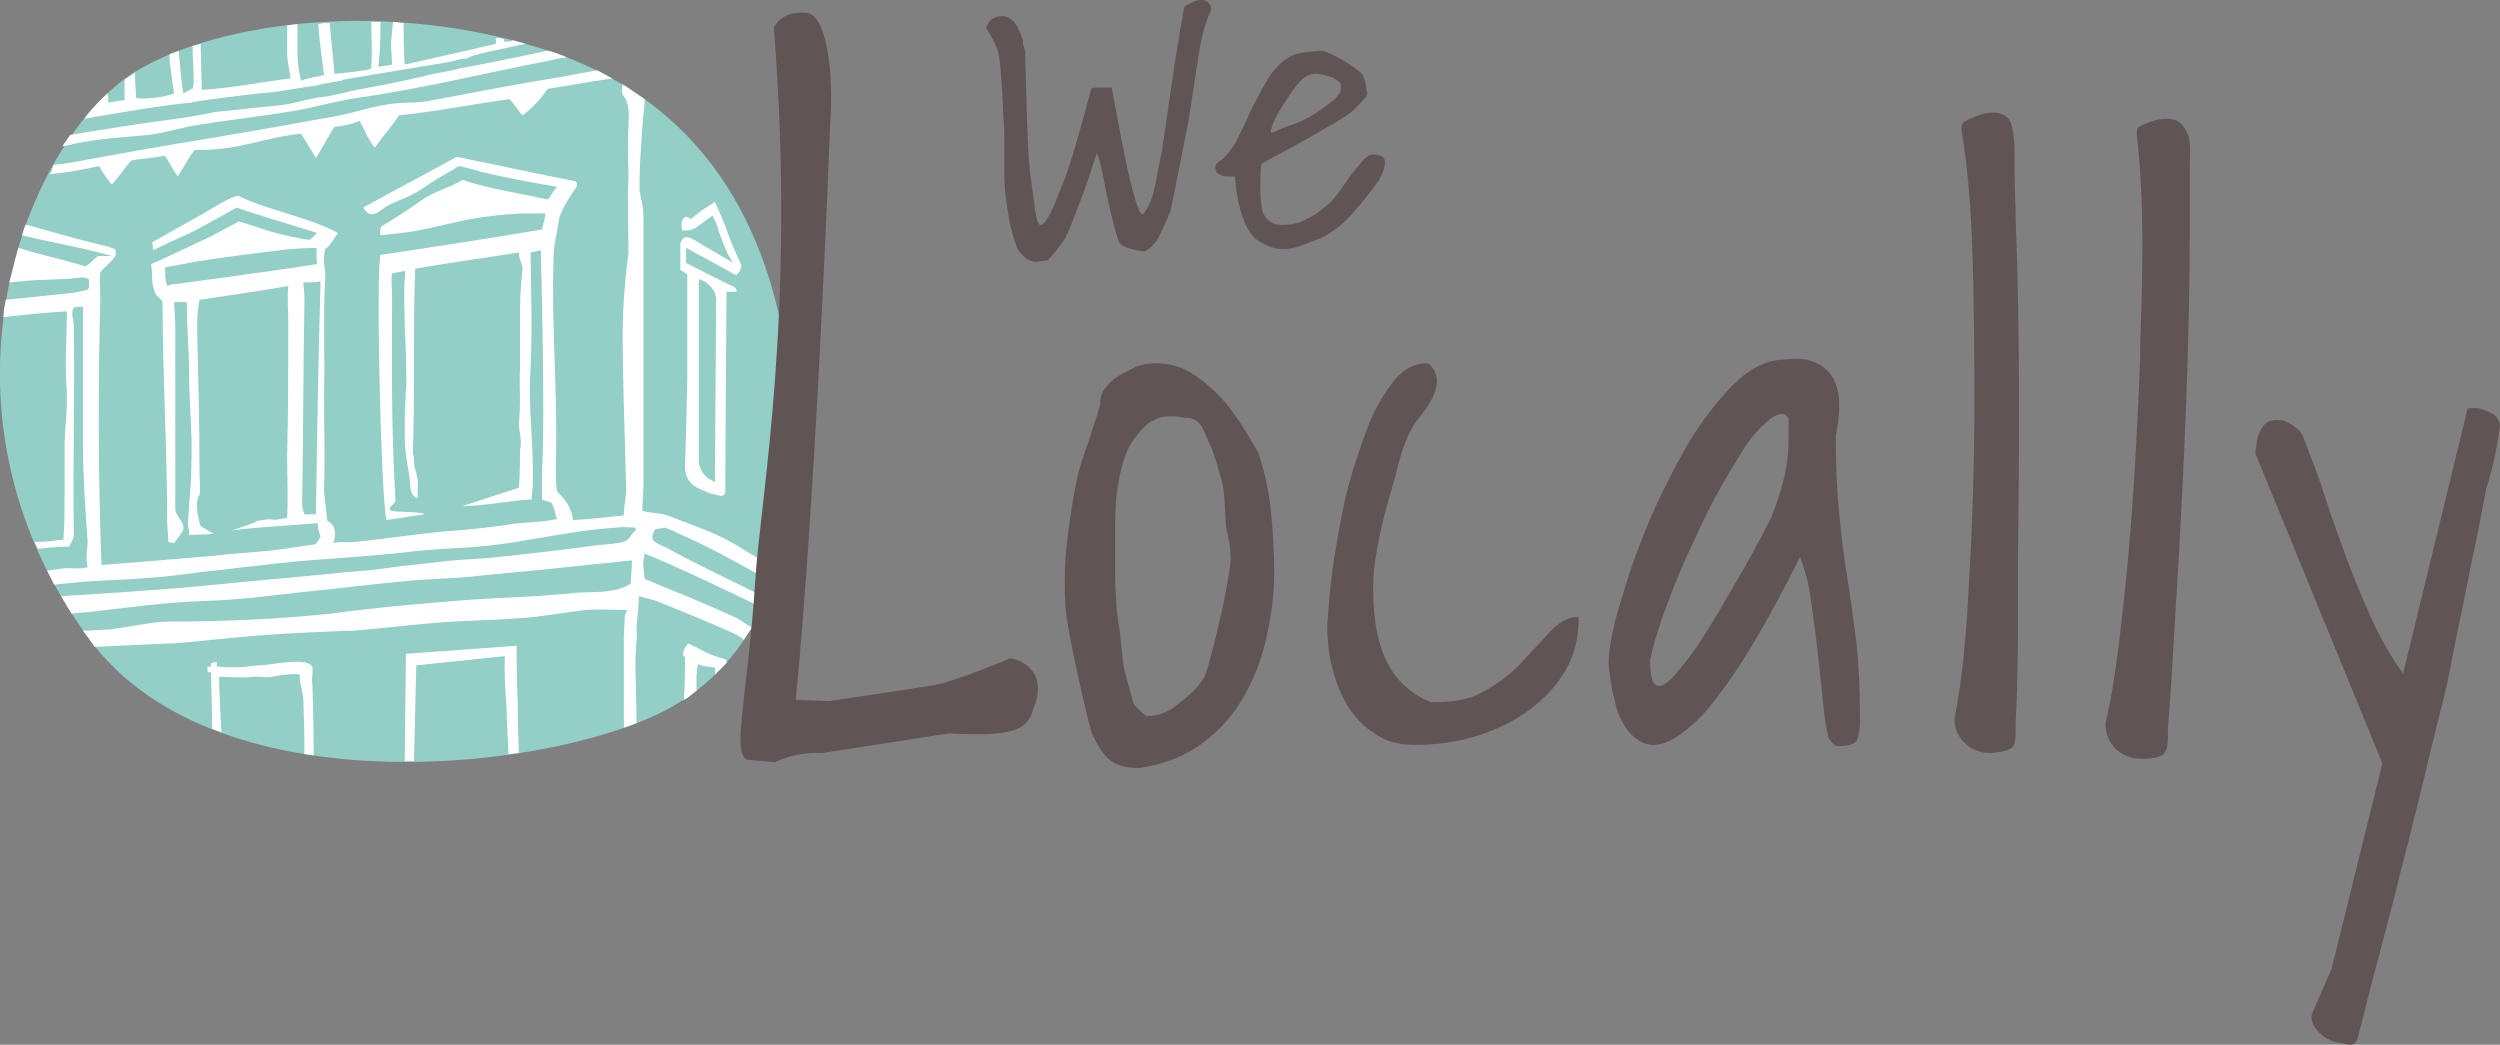 <?xml version="1.0" encoding="utf-8"?>
<!-- Generator: Adobe Illustrator 25.3.1, SVG Export Plug-In . SVG Version: 6.00 Build 0)  -->
<svg version="1.1" id="Layer_1" xmlns="http://www.w3.org/2000/svg" xmlns:xlink="http://www.w3.org/1999/xlink" x="0px" y="0px"
	 viewBox="0 0 216.8 90.6" style="enable-background:new 0 0 216.8 90.6;" xml:space="preserve">
<rect x="0" y="0" width="216.8" height="90.6" fill="#808080" stroke="none"/>
<style type="text/css">
	.st0{fill-rule:evenodd;clip-rule:evenodd;fill:#93CFC6;}
	.st1{fill:#FFFFFF;}
	.st2{fill:#615454;}
</style>
<path class="st0" d="M12.1,6c7.1-4.1,21.1-6,34.5-1.9C61.2,8.5,66.8,20,68.3,31.6c2.1,16.2-2.7,25.4-9.7,29.5
	c-9.3,5.6-39.6,9.5-50.8-5.6C-7.3,35.1,2.5,11.5,12.1,6z"/>
<path class="st1" d="M12.9,11.7c1.5-0.2,3-0.7,4.5-0.9c2.5-0.4,5.1-0.7,7.6-1.1c2-0.3,3.9-0.9,5.9-1.2c5.7-0.8,11.3-2.2,17-3.3
	C48.3,5.1,48.7,5,49.2,5c-0.1,0-0.1,0-0.2-0.1c-0.5-0.2-1-0.4-1.5-0.5c-3.3,0.7-6.8,1.4-7.5,1.5c-1,0.3-2.1,0.4-3.2,0.7
	c-2.1,0.5-4.3,0.9-6.4,1.3c-0.3,0.1-2,0.5-2.4,0.5c-1,0.1-2.6,0.6-3.5,0.7l-4.7,0.5l-1.1,0.1c-1.4,0.3-2.7,0.5-3.4,0.6
	c-3.1,0.4-6.2,0.9-9.2,1.4c-0.2,0.2-0.3,0.5-0.5,0.7c-0.1,0.1-0.1,0.2-0.2,0.3c0.3-0.1,0.6-0.1,0.9-0.2C8.6,12,10.8,11.9,12.9,11.7z
	 M23.6,8c0.8-0.1,2.5-0.4,3.9-0.6c0.1,0,0.3-0.1,0.4-0.1c1-0.2,1.7-0.3,1.7-0.3c0.1,0,0.1-0.1,0.2-0.1l9-1.5c0.3,0,1.3-0.4,1.6-0.3
	c0.6-0.4,2.9-0.8,5.2-1.3c-0.4-0.1-0.7-0.2-1.1-0.3c-0.1,0-0.2,0.1-0.2,0.1h-0.6c0-0.1,0-0.2,0-0.2c-0.2-0.1-0.4-0.1-0.7-0.1v0.5
	c-2.5,0.6-5.3,1.2-7.9,1.8C35,4.4,35,3.1,35,2c-0.3,0-0.6-0.1-0.9-0.1C34,2.4,34,3.1,33.9,3.7c0,0.6,0.1,1.2,0.1,1.9
	c-0.4,0.1-0.8,0.1-1.2,0.2c0.1-0.5,0.2-2,0.2-3.9c-0.3,0-0.5,0-0.8,0c0,1.4,0.1,2.7,0,3.7c0,0.2,0,0.3-0.1,0.4c-1,0.2-2,0.3-3.1,0.4
	c-0.1-1.5-0.3-2.9-0.4-4.4c-0.3,0-0.7,0-1,0.1c0.1,1.4,0.3,2.9,0.5,4.4c-0.6,0.2-1.3,0.2-2,0.5c-0.2-1-0.3-1.5-0.3-2.3V2.1
	c-0.3,0-0.6,0.1-0.9,0.1v2.4c0,0.7,0.2,1.4,0.3,2.2c-2.5,0.3-4.8,0.8-7.7,1l-0.1-4c-0.2,0.1-0.5,0.1-0.7,0.2c0,1,0.1,1.9,0.1,2.9
	c0,0.3,0,0.5-0.1,0.8c-0.2,0-0.7,0.4-0.8,0.4c-0.2-1.2-0.3-2.5-0.4-3.7c-0.3,0.1-0.5,0.2-0.8,0.3V5c0,0.6,0.4,3.1,0.4,3.1
	s-0.7,0.3-1.9,0.4c-0.5,0-0.7,0.1-1.4,0c0-0.7-0.1-1.3-0.1-1.9V6.3c-0.3,0.2-0.6,0.4-0.9,0.6v1.8c-0.4,0-0.8,0.1-1.4,0.2
	c0-0.3,0-0.6-0.1-0.8C9.2,8.2,9,8.4,8.9,8.5C8.4,9,7.8,9.6,7.3,10.3c3.5-0.6,6.9-1.2,9.3-1.4C16.6,8.8,22.1,8.1,23.6,8z M32.5,5.8
	c-0.1,0-0.2,0-0.3,0.1C32.2,5.8,32.3,5.8,32.5,5.8z M63.9,47.3c-1.8-1.1-4-1.8-6-2.6c-0.5-0.2-1.5-0.2-2.2-0.4
	c0-0.7,0.1-1.6,0.1-2.3V18.9c0-0.7-0.1-1.3-0.3-2.1c-0.1-0.6,0-1.7,0-2.6c0.1-1.7,0.2-3.5,0.4-5.2c0,0,0-0.2,0-0.4
	c-0.6-0.4-1.3-0.9-1.9-1.3c-0.1,0.4-0.1,0.7,0,0.9c0.7,0.9,0.5,1.9,0.5,2.9c-0.1,1.5,0,2.9,0,4.4c-0.1,2.1,0,4.2,0,6.4
	C54.2,24.2,54,26.6,54,29c0,4.5,0.2,8.9,0.3,13.4c0,0.6-0.2,1.5-0.2,2.3c-2.1,0.2-2.6,0.3-4.4,0.4c-0.2-1.6-1.4-2.4-1.4-2.5
	c-0.1-0.7-0.1-1.4-0.1-2.2c0.2-5.9-0.4-12.1-0.2-18c0-1.2,0.3-2.1,0.5-3.5c0.3-0.9,0.8-1.7,1.5-2.7c0.1-0.2,0-0.5-0.2-0.5
	c-3.6-0.7-6.7-1.4-10.2-2.1c-2.7,1.5-5.4,2.9-8.1,4.4c0.7,1.2,1.5,0.2,2-0.1c1.6-0.8,2.3-0.9,3.5-1.8c1-0.7,2.7-1.6,2.8-1.7
	c0.1,0,1.3,0.3,1.9,0.5c2.1,0.5,4.3,0.9,6.6,1.3c-0.5,0.6-0.5,0.8-0.8,1.1c-2.7-0.6-5-0.9-7.4-1.7c-1.1,0.7-2.5,1-3.6,1.8
	c-0.9,0.7-3.2,2.1-3.2,2.1l-0.2,0.1c-0.1,0.1-0.2,0.6-0.1,0.7v0.1c1-0.1,1.9-0.2,2.6-0.3c1.9-0.3,3.9-0.9,5.8-1.2
	c2.6-0.4,3.9-0.4,5.9-0.4c-0.1,0.7-0.2,1-0.3,1.4c-4.7,0.8-9.3,1.5-14,2.2c-0.4,1.2,0,20.2,0.5,23l3.3-0.5c-0.2-0.3-2.9-0.1-3-0.4
	c-0.1-0.3,0.5-0.5,0.5-0.8C33.9,36.9,34,31.6,34,25.5c0-0.2-0.1-1.5,0-1.8l1.1-0.2c0.1,0.2,0,0.5,0,0.7c-0.1,1.1,0,2.9,0,4
	c0,0.8,0.1,1.7,0.1,2.5c0,0.4,0.1,2.8,0,3.2c-0.1,1.9-0.1,1.7-0.1,3.6c0,2.4,0.3,2.5,0.5,4.8c0,0.3,0.2,0.8,0.6,0.9
	c0.1-1.8,0-1.8-0.2-2.5c-0.2-0.6,0-1.2-0.2-1.3c0.2-5.6,0-10.4,0.2-16.1c2.9-0.5,5.8-0.9,9-1.4c0,0.7,0.4,1.1,0.3,1.6
	c-0.2,1.8-0.2,2.5-0.2,4.4v3.8c-0.1,2.7,0.1,2.4-0.1,5.1c0,0.5,0.3,1.5,0.1,2.2c0,0.1,0,2.2-0.1,3.3c-1.5,0.5-5,1.6-4.9,1.6
	c2.5-0.1,3.4-0.4,6-0.6c0-0.4,0.1-0.8,0.1-1.3c0.1-3.5-0.4-6.4-0.2-9.9c0.2-3.2,0-9.8,0-10.2l0.9-0.2c0,0.6,0.4,14,0.1,19.3v2.3
	c0,0.1,0.7,0.2,0.8,0.3c0.3,0.4,0.3,0.9,0.5,1.4c-1,0.3-3.4,0.3-4.2,0.5c-1.4,0.2-3.1,0.4-4.5,0.5c-2.8,0.2-5.9,0.7-8.8,1
	c-0.6,0.1-1.2-0.1-1.9,0.1c0.5-1.5-0.4-1.9-0.5-1.9c0-0.1-0.3-2.1-0.3-2.9c0.1-2.7,0-5.4,0-8.1c0.1-3.3-0.1-6.7,0.1-10
	c0.1-1-0.3-1.3,0-2.6c0.3-0.1,1.1-1.4,1.1-1.4c-2.6-1.4-5.9-1.9-8.6-3.2c-0.1-0.1-1,0.3-1.5,0.6c-2,1.2-3.7,2.1-5.8,3.3
	c-0.1,0-0.1,0.1-0.2,0.1l0.1,0.7c0.2-0.1,0.4-0.2,0.6-0.3c1-0.5,2-0.9,3-1.4c1.1-0.6,3.5-1.9,3.6-2c0.2,0.1,5,1.6,7,2.2
	c-0.3,0.3-0.6,0.6-0.7,0.6c-0.2,0-2.4-0.4-3.9-0.9c-0.6-0.2-2.1-0.7-2.2-0.7c-0.1,0.1-1.9,1-2.4,1.3c-0.5,0.2-4.6,2.2-5.2,2.4
	c0.1,0.6,0.1,1.4,0.1,1.4c0,0.2,0.1,0.8,0.3,1.2c0.3,0.4,0.6,0.5,0.6,0.8c0,6.3,0.4,12.6,0.4,19c0,0.4,0.1,1.2,0.1,1.7
	c0.1,0,0.4,0.1,0.5,0.1c0.2-0.3,0.7-0.9,0.8-1.2c0.1-0.7-0.7-1.1-0.7-1.8V28.2l-0.1-2h1.1c0,2.1,0.2,4.3,0.2,6.3
	c0,2.5,0.3,5.1,0.2,7.6c0,1.7-0.2,3.5-0.3,5.2c0,0.5,0.1,0.5,0.1,1.1c0.3,0,2.1-0.1,2.1-0.1c0.3,0.1-1.4-0.8-1.1-0.7
	c-0.1-0.2-0.6-1.9-0.1-2.7c0.1-0.2,0-1.6,0-1.9c0-5-0.1-7.3-0.2-12.3c0-0.9,0-1.6,0.2-2.7c2.6-0.4,4.9-0.7,7.7-1.2
	c-0.1,1.1,0,2.1,0,3.1c0,3.9,0,7.8-0.1,11.6c0,2,0.1,3.4,0,5.4c-1.9,0.4-0.8-0.1-2.7,0.3c0,0.1-0.3,0.2-2.1,0.8
	c2.2-0.3,4.7-0.4,7-0.6c0.8-0.1,0.2,0,0.7,1.1c-0.1,0.3-0.4,0.6-0.4,0.7c-0.1,0-1.5,0.2-2.1,0.3c-2.5,0.4-4.3,0.4-6.8,0.7
	c-2.2,0.2-7.2,0.6-9.7,0.8c-0.3-8-0.3-15.6-0.1-23.2c0-0.8-0.1-1.4,0-2.2c0.2-0.3,1-0.9,1.3-1.4c0.1-0.2,0-0.6,0-0.6l-0.9-0.3H9
	c-2.1-0.5-4.2-1.1-6.3-1.7c-0.1,0-0.3-0.1-0.5-0.1c-0.1,0.3-0.2,0.6-0.3,0.9c2.4,0.6,5.4,1.1,7.8,1.8c0,0-1.1,0-1.2,0
	c-0.5,0.4-0.7,0.7-1.1,0.9c-1.9-0.6-3.9-1-5.8-1.6c-0.3,1-0.5,2-0.8,3c0.3,0,0.6-0.1,1-0.1c1.6-0.2,3.3-0.1,4.9-0.3
	c0.6-0.1,0.7,0,1,0.1c0,0.3,0.1,0.8-0.1,0.9c-0.1,0.1-0.9,0.2-1.3,0.3c-1.9,0.2-3.8,0.4-5.8,0.6c-0.1,0.5-0.2,1-0.2,1.5
	C2.1,27.3,4,27.1,5.8,27c0,1.9-0.1,3.2-0.1,4.5c0,1.6,0.1,1.7,0.1,3.1s-0.2,2.8-0.2,4.2v4c0,1.3,0,2.6-0.1,4C4.6,46.9,3.8,47,3,47
	c0.1,0.2,0.2,0.4,0.3,0.6c0.8-0.1,1.8-0.2,2.7-0.2c0.1-0.2,0.4-0.7,0.4-1c-0.1-6.2,0.1-12.1,0-18.2c0-0.3-0.3-1.2,0-1.5
	c0-0.1,0.7-0.1,0.8-0.1v12.1c0,2.7,0.2,5.5,0.4,8.2c0,0.7-0.2,1.4,0,2.3c-0.9,0.2-1.3,0-2.2,0.1c-0.5,0.1-0.9,0.1-1.3,0.2
	c0.2,0.4,0.4,0.8,0.6,1.2c0.7-0.1,1.3-0.1,2-0.2c2.1-0.2,4.2-0.2,6.3-0.4c1.8-0.1,3.6-0.4,5.4-0.6c1.2-0.1,2.4-0.3,3.6-0.4
	c4.4-0.6,8.7-0.7,13.1-1.2c1.6-0.2,3.2-0.3,4.9-0.4c2.2-0.1,4.3-0.4,6.5-0.8c3-0.5,4.6-0.8,7.6-1c0.6,0.1,1.2-0.1,1,0.3
	c-0.4,0.3-0.5,0.9-1.1,1c-0.8,0.2-1.5,0.2-2.4,0.3c-2.9,0.4-5.5,0.7-8.4,1c-1.6,0.2-3.3,0.2-4.9,0.4c-1.4,0.2-2.9,0.3-4.3,0.5
	c-1.3,0.2-2.5,0.3-3.8,0.4c-3.8,0.4-7.6,0.7-11.5,1.1c-2.9,0.3-5.8,0.5-8.7,0.7c-1.5,0.1-3.1,0.2-4.7,0.3c0.3,0.5,0.6,1,0.9,1.5
	c0.4,0,0.8-0.1,1.3-0.1c3.5-0.4,7-0.9,10.6-1c2.6-0.1,5.1-0.4,7.6-0.7c3.1-0.3,6.2-0.7,9.4-1c1.9-0.2,3.8-0.2,5.8-0.4
	c2.8-0.3,5.3-0.5,8.1-0.8c1.8-0.2,3.8-0.4,5.8-0.6c0,0.8-0.1,1.4-0.1,2c-1.3,0.9-3.3,0.7-4.7,0.8c-3.6,0.4-6.8,0.4-10.4,0.7
	c-3.6,0.3-7.2,0.6-10.8,1.1c-4.7,0.5-9.3,0.7-14,0.7c-1.6,0-3.1,0.4-4.7,0.6c-0.2,0-0.5,0.1-0.7,0.1c-0.7,0-1.5,0.1-2.2,0.1
	c0.2,0.3,0.4,0.5,0.6,0.8c0.1,0.2,0.3,0.4,0.4,0.6c2.1-0.1,4.3-0.2,6.4-0.3H15c2.5-0.2,5-0.5,7.5-0.7c2.6-0.2,5.1-0.3,7.7-0.4h0.4
	c2.4-0.2,4.9-0.5,7.3-0.7s4.8-0.2,7.2-0.4c1.9-0.1,3.8-0.5,5.7-0.7c1.1-0.1,2.2,0,3.6,0c-0.3,0.5-0.2,0.5-0.3,2.3v7.9
	c0.4-0.1,0.8-0.3,1.1-0.4c0-1.8-0.1-3.7-0.1-5.5c0-0.6,0.2-2.4,0.1-2.4c0-0.9,0.2-2.1,0.2-3.1c0.4,0.1,1.1,0.3,1.5,0.4
	c2.4,1,4.5,1.8,6.9,2.9c0.1,0.1,0.6,0.3,0.7,0.5c0.2-0.4,0.5-0.7,0.7-1.1c-0.3-0.1-0.9-0.6-1.3-0.8c-2.6-1.2-5.1-2.2-8-3.4
	c-0.1-1.1-0.2-1.1,0-2.2c3.4,1.4,7.1,3.2,10.2,4.7c0.1-0.1,0.1-0.3,0.2-0.4c0.1-0.2,0.1-0.3,0.2-0.4c-2.7-1.4-6-2.9-8.7-4.4
	c-0.2-0.1-1-0.4-1.2-0.7c-0.1-0.3,0.1-0.7,0.2-0.9c0.7-0.1,0.9-0.2,1-0.1c0.2,0.1,0.8,0.3,0.9,0.4c3,1.3,5.6,2.8,8.3,4.3
	c0-0.1,0.1-0.2,0.1-0.3c0.1-0.2,0.2-0.7,0.3-0.9C66.2,48.7,65,48,63.9,47.3z M14.7,24.7c0,0-0.1,0.1-0.2,0.1
	c-0.3-0.9-0.1-1.2-0.2-1.6c0.9-0.2,1.7-0.3,2.6-0.5c2.5-0.4,4.9-0.7,7.4-1c0.5-0.1,2.4-0.2,3.1-0.2c0.1,0,0,0.7,0.1,1.4
	C23.1,23.6,14.7,24.7,14.7,24.7z M27.4,44.6h-1c-0.1-0.3-0.2-0.6-0.2-0.9c0.1-6.1,0.1-11.7,0.2-17.8c0-0.5-0.1-1.4-0.1-1.4
	s1,0,1.5-0.1C27.6,31.3,27.5,37.6,27.4,44.6z M59.6,32.8c0,0.2-0.1,5.2-0.2,7.7c0,0.9,0.5,1.6,1.3,1.9l0.9,0.4l0.9,0.2
	c0.4,0,0.4-0.3,0.4-0.6v-1.3L63,25.3h0.8c0.2,0,0-0.4-0.3-0.5s-4-2-4-2v-1.3c0,0,3.9,2.1,4.2,2.3c0.4,0.2,0.6-0.8,0.6-0.8
	s-0.8-1.6-1.4-3.4c-0.2-0.5-0.9-2.1-0.9-2.1s-0.7,0.5-1.1,0.7c-0.2,0.2-1,0.8-1,0.8s-0.2-0.2-0.4-0.2c-0.3,0-0.4,0.6-0.4,0.6
	s0,0.6,0.1,0.6c0.3,0,0.8,0,1.2-0.3s1.4-1,1.4-1s0.4,0.8,0.4,0.9c0,0.2,0.7,2,0.9,2.4s0.5,0.8,0.5,0.8s-3.1-1.8-3.4-2
	c-0.4-0.2-0.6-0.3-0.8-0.2c-0.2,0-0.4,0.5-0.4,0.5v2.3l0.6,0.4V32.8z M60.6,24.2l0.5,0.2c0.6,0.4,1.1,1,1,1.8L62,41.8l-0.2-0.1
	c-0.7-0.3-1.2-1-1.2-1.8V24.2z M9.7,16c0.8-0.9,1-1.3,1.7-2.1c0.6-0.1,1.9-0.2,2.9-0.4c0.4,0.6,0.7,1.2,1.1,1.8
	c0.5-0.7,0.9-1.6,1.5-2.3c3.8,0.1,6-1.1,9.2-1.4c0.4,0.6,0.8,1.3,1.3,2.1c0.5-0.8,1.5-2.6,1.6-2.7c0.1,0,1.1-0.1,2.2-0.5
	c0.5,0.9,0.6,1.4,1.3,2.3c0.8-1.1,1.6-2,2.1-2.8c3.8-0.4,6.5-1,9.6-1.4c0.4,0.5,0.7,0.9,1.1,1.4c1.3-0.9,2.1-2.2,2.2-2.3
	c0.2,0,3.5-0.6,5.6-0.9c-0.4-0.2-0.9-0.5-1.3-0.7C50,6.4,48.7,6.7,46.7,7c-2.5,0.4-6,1.1-8.7,1.6c-0.9,0.2-1.8,0.3-2.4,0.3
	c-2.6,0-4,0.7-6.6,1.2c-2.9,0.5-6,1.1-9.1,1.6c-2.2,0.4-4.3,0.7-6.5,1.1c-1.9,0.3-3.8,0.7-5.6,1c-1,0.2-2.1,0.4-3.1,0.5l-0.1,0.1
	v0.1c-0.1,0.1-0.1,0.2-0.1,0.3S4.4,15,4.3,15.1c1.4-0.1,2.9-0.4,4.3-0.7C8.9,14.9,9.1,15.3,9.7,16z M59.7,55.8c0,0-0.8,0.8-0.3,1.2
	c0,1.2,0,2.5-0.1,3.7c0.4-0.2,0.7-0.5,1.1-0.8v-1.4l0.1-0.8v-0.1c0.5,0.2,1.5,0.3,1.5,0.3v0.6l0.1-0.1c0.1-0.1,0.1-0.1,0.2-0.2
	c0.2-0.2,0.3-0.3,0.4-0.4c0.1-0.1,0.2-0.2,0.3-0.3c0-0.1,0-0.3,0-0.3s-1.3-0.3-2.3-0.9C60.3,56.1,59.7,55.8,59.7,55.8z M44.8,56.3
	V56l-9.6,0.7L35.1,66h0.8l0.2-8.3l7.7-0.8c-0.1,0.6,0,2.9,0.1,4c0,0.4,0.1,2.3,0.2,4.5c0.3,0,0.6-0.1,0.9-0.1
	c-0.1-2.2-0.1-4.1-0.1-4.5C44.8,59.6,44.8,56.3,44.8,56.3z M27.1,58.4v-0.5c-0.1-0.3-0.4-0.8-3.6-0.3c-0.6,0.1-1.6,0.1-2,0.2
	c-0.8,0.1-1.8,0.1-2.7,0c0-0.2,0-0.4,0-0.4l-0.5,0.1v0.3c-0.2,0-0.3,0-0.3,0v0.5c0,0,0.1,0,0.3,0c0,1.1,0.1,3,0.1,4.9
	c0.3,0.1,0.5,0.2,0.8,0.3c-0.1-1.8-0.2-3.7-0.2-4.8c0.9,0,2.1,0.1,2.9,0c0.4-0.1,1,0.1,1.6,0c1-0.2,2-0.3,2.5-0.2c0,0,0,0.3,0,0.4
	c0,0.2,0.2,1,0.3,1.6c0,0.4,0.1,2.4,0.1,4.9c0.3,0,0.5,0.1,0.8,0.1c0-3-0.1-5.6-0.1-6C27,58.9,27.1,58.6,27.1,58.4z"/>
<path class="st2" d="M87.6,57.1c0,0-4.8,2-6.5,2.3s-9.2,1.4-9.2,1.4L69,60.7c0,0,1.6-14.6,3-50.1c0.3-4.3-0.3-9.4-2.1-9.5
	c-1.4-0.1-2.3,0.4-2.8,1.3c2,24.6-1.2,41.1-1.6,47.9c-0.7,10.6-2.2,15.5-0.5,15.6l2.2,0.2c1.9-0.9,3.4-0.8,4.1-0.8l11-1.7
	c5.6,0.3,6.8-0.3,7.3-2.1C91,58.2,88.4,57.1,87.6,57.1z M109.1,39.2c-0.4-0.6-0.8-1.4-1.4-2.3c-0.6-0.9-1.2-1.8-2-2.6
	s-1.6-1.5-2.5-2c-0.9-0.6-2-0.8-3.1-0.8c-0.5,0-1,0.1-1.6,0.3c-0.5,0.3-1,0.5-1.5,0.8s-0.9,0.7-1.2,1.1c-0.3,0.4-0.4,0.9-0.4,1.4
	c-0.3,1.1-0.7,2.2-1,3.2c-0.4,1.1-0.8,2.2-1,3.2c-0.4,2-0.7,3.9-0.9,5.8c-0.2,1.8-0.2,3.7-0.1,5.4c0.1,1.8,1.9,9.7,2.2,10.6
	c0.3,0.9,0.8,1.7,1.4,2.4c0.6,0.6,1.5,0.9,2.6,0.9c0.1,0,0.2,0,0.2,0c2.1-0.3,3.9-1,5.4-2.1s2.7-2.4,3.6-4c0.9-1.5,1.6-3.3,2-5.1
	s0.7-3.7,0.7-5.6c0-1.9-0.1-3.7-0.3-5.6C110,42.3,109.6,40.7,109.1,39.2z M106.3,51.3c-0.2,1.3-1.4,6.3-1.8,7.3
	c-0.5,1-1.6,1.9-2.4,2.5c-0.7,0.6-1.6,1-2.7,1c-0.5-0.4-1-0.9-1.1-1.1c-0.1-0.4-0.9-3.1-0.9-3.5c-0.1-1-0.2-1.9-0.3-2.8
	c-0.1-0.8-0.3-1.7-0.3-2.6c-0.1-1.2-0.1-2.2-0.1-3.3c0-0.6,0-1.3,0-1.9c0-1.6,0-3.2,0.2-4.5c0.2-1.4,0.5-2.5,0.9-3.4
	s1.4-2.1,2.1-2.5h0.1c0.4-0.3,0.9-0.4,1.5-0.4c0.3,0,0.7,0,1,0.1l0,0l0,0c0.6,0,1,0.1,1.4,0.4c0.4,0.3,0.7,1.3,1,1.9
	c0.3,0.5,1.1,3.2,1.2,3.9s0.2,3,0.2,3c0,0.6,0.4,1.5,0.4,2.6C106.8,48.9,106.5,50.1,106.3,51.3z M160.2,50.1
	c-0.3-1.7-0.5-3.6-0.7-5.5s-0.3-4.2-0.3-6.8c0.5-2.5,0.4-4.3-0.5-5.4c-0.9-1.1-2.3-1.5-4.1-1.2c-1.2,0-2.5,0.6-3.7,1.6
	c-1.2,1.1-2.3,2.4-3.5,4.1c-1.1,1.6-2.1,3.5-3.1,5.5s-1.8,4-2.5,5.9s-1.2,3.7-1.7,5.4c-0.4,1.6-0.6,2.9-0.6,3.9c0.1,0.9,0.2,2,0.5,3
	c0.2,1.1,0.6,2,1.2,2.8c0.6,0.7,1.3,1.2,2.2,1.2s1.9-0.5,3.2-1.6c1.2-1,2.6-2.8,4.2-5.2c1.5-2.3,3.3-5.5,5.3-9.5
	c0.3,0.8,0.6,1.7,0.8,2.8c0.2,1.3,0.4,2.8,0.6,4.3c0.2,1.5,0.3,3,0.5,4.5c0.1,1.5,0.3,2.8,0.5,3.8c0,0.2,0.1,0.4,0.3,0.6
	c0.2,0.3,0.4,0.4,0.6,0.4c1,0,1.6-0.2,1.7-0.7c0.1-0.4,0.2-0.8,0.2-1.3c0-2.7-0.1-5-0.3-6.9C160.7,53.7,160.5,51.9,160.2,50.1z
	 M155.1,38.5c0,0.7-0.1,1.3-0.2,2c-0.1,0.7-0.3,1.4-0.5,2.1c-0.2,0.7-0.5,1.5-0.8,2.3c-0.4,0.8-1,1.9-1.7,3.2s-1.5,2.6-2.3,4
	s-1.6,2.7-2.4,3.9c-0.8,1.2-1.6,2.1-2.2,2.8c-0.6,0.6-1,0.8-1.4,0.6c-0.2-0.1-0.5-0.4-0.5-2.2c0.2-1,0.6-2.3,1.1-3.8
	c0.6-1.6,1.2-3.2,2-5c0.8-1.7,1.6-3.5,2.5-5.2s1.8-3.1,2.6-4.4c0.8-1.2,1.6-2,2.4-2.6c0.3-0.2,0.6-0.3,0.8-0.3
	c0.3,0,0.5,0.2,0.6,0.4C155.1,37.1,155.1,37.8,155.1,38.5z M188.8,10.5c-1.1-0.6-3,0.3-3.3,0.5c-0.2,0.1-0.2,0.5-0.2,0.7
	c0.7,6,0.5,12.2,0.3,18.2v1c-0.3,7.7-0.7,14.6-1.4,21c-0.4,3.7-0.8,7.3-1.6,10.8c0,0.1,0,0.2,0,0.3c0.1,1.6,1.4,2.8,3.1,2.8
	c0,0,0,0,0.1,0c1.1,0,1.7-0.2,1.9-0.5c0.3-0.4,0.3-1,0.3-1.6c0-0.2,0-0.4,0-0.5c0.3-3.6,0.5-7.4,0.7-10.9c0.1-1.1,0.1-2.1,0.2-3.2
	c0.5-8.9,1-19.3,1-29.5c0-1.3,0-2.6,0-3.9c0-0.4,0-0.8,0-1.2c0-0.9,0.1-1.8-0.1-2.7C189.5,11.1,189.2,10.7,188.8,10.5z M134.5,54.7
	c-0.7,0.8-1.6,1.7-2.5,2.7s-2.1,1.9-3.4,2.6c-1.2,0.7-2.6,0.9-4.5,0.9c-3.7-1.5-5.2-5-5-10.8c0.1-1.9,0.8-5.2,1.6-7.7
	c0.1-0.5,0.3-1,0.4-1.5c0.4-1.7,1-3.5,1.9-4.6c1.2-1.4,1.7-2.6,1.6-3.5c-0.1-0.5-0.3-1-0.8-1.3l0,0l0,0c-1.1,0-2.1,0.5-2.9,1.5
	s-1.6,2.3-2.2,3.8c-0.6,1.6-1.2,3.3-1.7,5.1s-0.8,3.6-1.1,5.3c-0.3,1.7-0.5,3.2-0.6,4.5s-0.2,2.2-0.2,2.6c0,1.1,0.1,2.3,0.4,3.5
	s0.7,2.3,1.3,3.3c0.6,1,1.4,1.9,2.4,2.5c1,0.7,2.1,1,3.5,1c1.7,0,3.4-0.2,5.1-0.7c1.7-0.5,3.2-1.2,4.5-2.1c1.3-0.9,2.5-2.1,3.3-3.4
	c0.9-1.4,1.3-3,1.3-4.8v-0.1h-0.1C136,53.5,135.3,53.9,134.5,54.7z M216.8,36.9c-0.1-0.6-0.4-0.9-0.8-1.1c-0.4-0.2-0.7-0.3-1.1-0.4
	c-0.1,0-0.2,0-0.4,0s-0.3,0-0.3,0H214l-5.6,23c-0.9-1.2-1.7-2.6-2.5-4.2c-0.8-1.8-1.6-3.6-2.3-5.5s-1.4-3.8-2-5.7s-1.3-3.6-1.9-5.2
	c-0.1-0.2-0.3-0.5-0.7-0.8s-0.7-0.4-0.9-0.5c-0.9-0.2-1.5,0-1.8,0.4s-0.5,0.8-0.6,1.4c0,0.2,0,0.4-0.1,0.7c0,0.4,0,0.5,0.1,0.6
	l10.9,26.6L202.2,84l-1.7,3.9c-0.1,0.4,0,0.8,0.2,1.1c0.4,0.7,1.3,1.3,2,1.4l1,0.2h0.1c0.3,0,0.5-0.2,0.6-0.4
	c0.2-0.7,0.5-1.8,0.8-3.1c0.4-1.6,2.5-9.4,3-11.6c0.6-2.2,1.1-4.3,1.6-6.3s0.9-3.8,1.3-5.4c0.4-1.6,0.7-2.8,0.9-3.6
	c0.3-1.2,0.6-2.9,1-4.9s0.9-4.2,1.3-6.4c0.5-2.2,0.9-4.4,1.3-6.5C216.3,40.2,216.6,38.4,216.8,36.9L216.8,36.9L216.8,36.9z
	 M174.7,15c0-0.4,0-0.8,0-1.2c0-0.9,0-1.9-0.2-2.7c-0.1-0.6-0.4-1-0.9-1.2c-1.2-0.5-3,0.5-3.3,0.7c-0.2,0.1-0.2,0.5-0.2,0.7
	c1,5.9,1,12.1,1.1,18.1v1c0.1,7.7-0.1,14.6-0.5,21c-0.2,3.7-0.5,7.3-1.2,10.9c0,0.1,0,0.2,0,0.3c0.1,1.5,1.5,2.7,3,2.7
	c0.1,0,0.1,0,0.2,0c1.1-0.1,1.7-0.3,1.9-0.6c0.2-0.4,0.2-1,0.2-1.6c0-0.2,0-0.4,0-0.5c0.2-3.6,0.2-7.4,0.2-10.9c0-1.1,0-2.1,0-3.2
	c0.1-8.9,0.2-19.3-0.2-29.5C174.8,17.6,174.7,16.3,174.7,15z M93.5,17.9c0.5-1.2,1-2.7,1.6-4.6c0.2,0.2,0.6,2.1,0.7,2.7
	c0.1,0.6,1,4.7,1.3,5.1s1.8,0.7,2.1,0.7c0.3,0,1-0.7,1.2-1.1s0.8-1.6,1.1-2.4c0.2-0.8,1.1-5.5,1.5-7.5v0.1c0.3-1.7,1.1-7.6,1.3-7.9
	c0-0.1,0.3-1.2,0.4-1.3c0-0.4,0.8-1-0.1-1.6c-0.7-0.4-1.9,0.5-1.9,0.5c-0.8,4.2-1.6,10.5-2,12.8c-0.5,2.2-0.5,3.7-1.5,5.1
	c-0.3,0.5-0.8-1.2-1.2-2.9c-0.4-1.6-0.9-4.3-1.6-8c-0.2,0-0.3,0-0.5,0s-0.3,0-0.5,0s-0.3,0-0.5,0s-0.3,0.1-0.3,0.2
	c-1,3.8-1.8,6.6-2.5,8.3c-0.7,1.8-1.4,3.5-1.9,3.4c-0.4-0.1-0.5-2-0.8-4c-0.3-1.7-0.4-7.4-0.5-11.1c-0.1-0.3-0.2-0.5-0.2-0.9
	c-0.1-0.3-0.2-0.7-0.4-1c-0.1-0.3-0.3-0.6-0.6-0.8c-0.2-0.2-0.5-0.3-0.8-0.3c-0.4,0-0.6,0.1-0.8,0.2c-0.2,0.1-0.4,0.4-0.6,0.8
	c0.5,0.8,0.9,1.5,1.1,2.3S87,9.3,87,10.1c0.1,0.8,0.1,1.6,0.1,2.5s0,1.8,0,2.7s0.1,1.9,0.3,3c0.1,1,0.4,2.1,0.8,3.2
	c0.4,0.7,1,1.2,1.6,1.2c0.2,0,0.8-0.1,1-0.1c0.2-0.1,1.2-1.3,1.6-2C92.7,20,93.1,19,93.5,17.9z M119.6,15.6c0.3-0.6,0.5-1,0.5-1.5
	c0-0.3-0.1-0.5-0.4-0.6s-0.5-0.1-0.7-0.1s-0.5,0.2-0.8,0.5c-0.3,0.4-0.6,0.7-1,1.2c-0.4,0.6-1.4,2.1-2,2.6s-1.2,1-1.9,1.3
	c-0.7,0.4-1.4,0.5-2.1,0.5s-1-0.2-1.3-0.5s-0.5-0.7-0.5-1.2c-0.1-0.5-0.1-1.4-0.1-1.6c0-0.2,0-1.8,0.1-2c0.2-0.1,4.8-2.6,5.4-3
	c0.7-0.4,1.4-0.8,2-1.2c0.6-0.4,1-0.9,1.4-1.3c0.3-0.3,0.5-0.6,0.3-0.8c0-0.5-0.1-1-0.4-1.5c-0.3-0.4-2.8-2-3.6-2
	c-0.9,0.1-1.7,0.1-2.4,0.4c-0.7,0.3-1.2,0.8-1.7,1.4s-1.9,3.2-2.2,4c-0.3,0.7-0.7,1.4-1,2.1c-0.4,0.6-0.8,1.2-1.3,1.6
	c-0.2,0.1-0.3,0.2-0.4,0.3s-0.1,0.2-0.1,0.3c0,0.3,0.1,0.5,0.3,0.6c0.2,0.1,0.4,0.2,0.7,0.2c0.3,0,0.5,0,0.7,0l0,0
	c0,0.7,0.4,4.4,1.9,5.5c0.6,0.4,1.3,0.8,2.3,0.8c0.5,0,1.1-0.1,1.8-0.4s1.4-0.4,2.7-1.3S119.2,16.2,119.6,15.6z M110.8,9.9
	c0.3-0.6,1.6-2.6,2.1-3c0.4-0.4,0.9-0.5,1.3-0.5c0.2,0,1.1,0.2,1.3,0.3c0.2,0.1,0.4,0.2,0.6,0.4c0.2,0.1,0.2,0.3,0.2,0.5
	c0,0.4-0.3,0.8-0.8,1.2s-1.1,0.8-1.7,1.2c-0.7,0.4-1.3,0.7-2,0.9s-1.2,0.6-1.6,0.6C110.2,11.1,110.5,10.4,110.8,9.9z M107.1,15.5
	L107.1,15.5C107,15.5,107,15.5,107.1,15.5z"/>
</svg>

